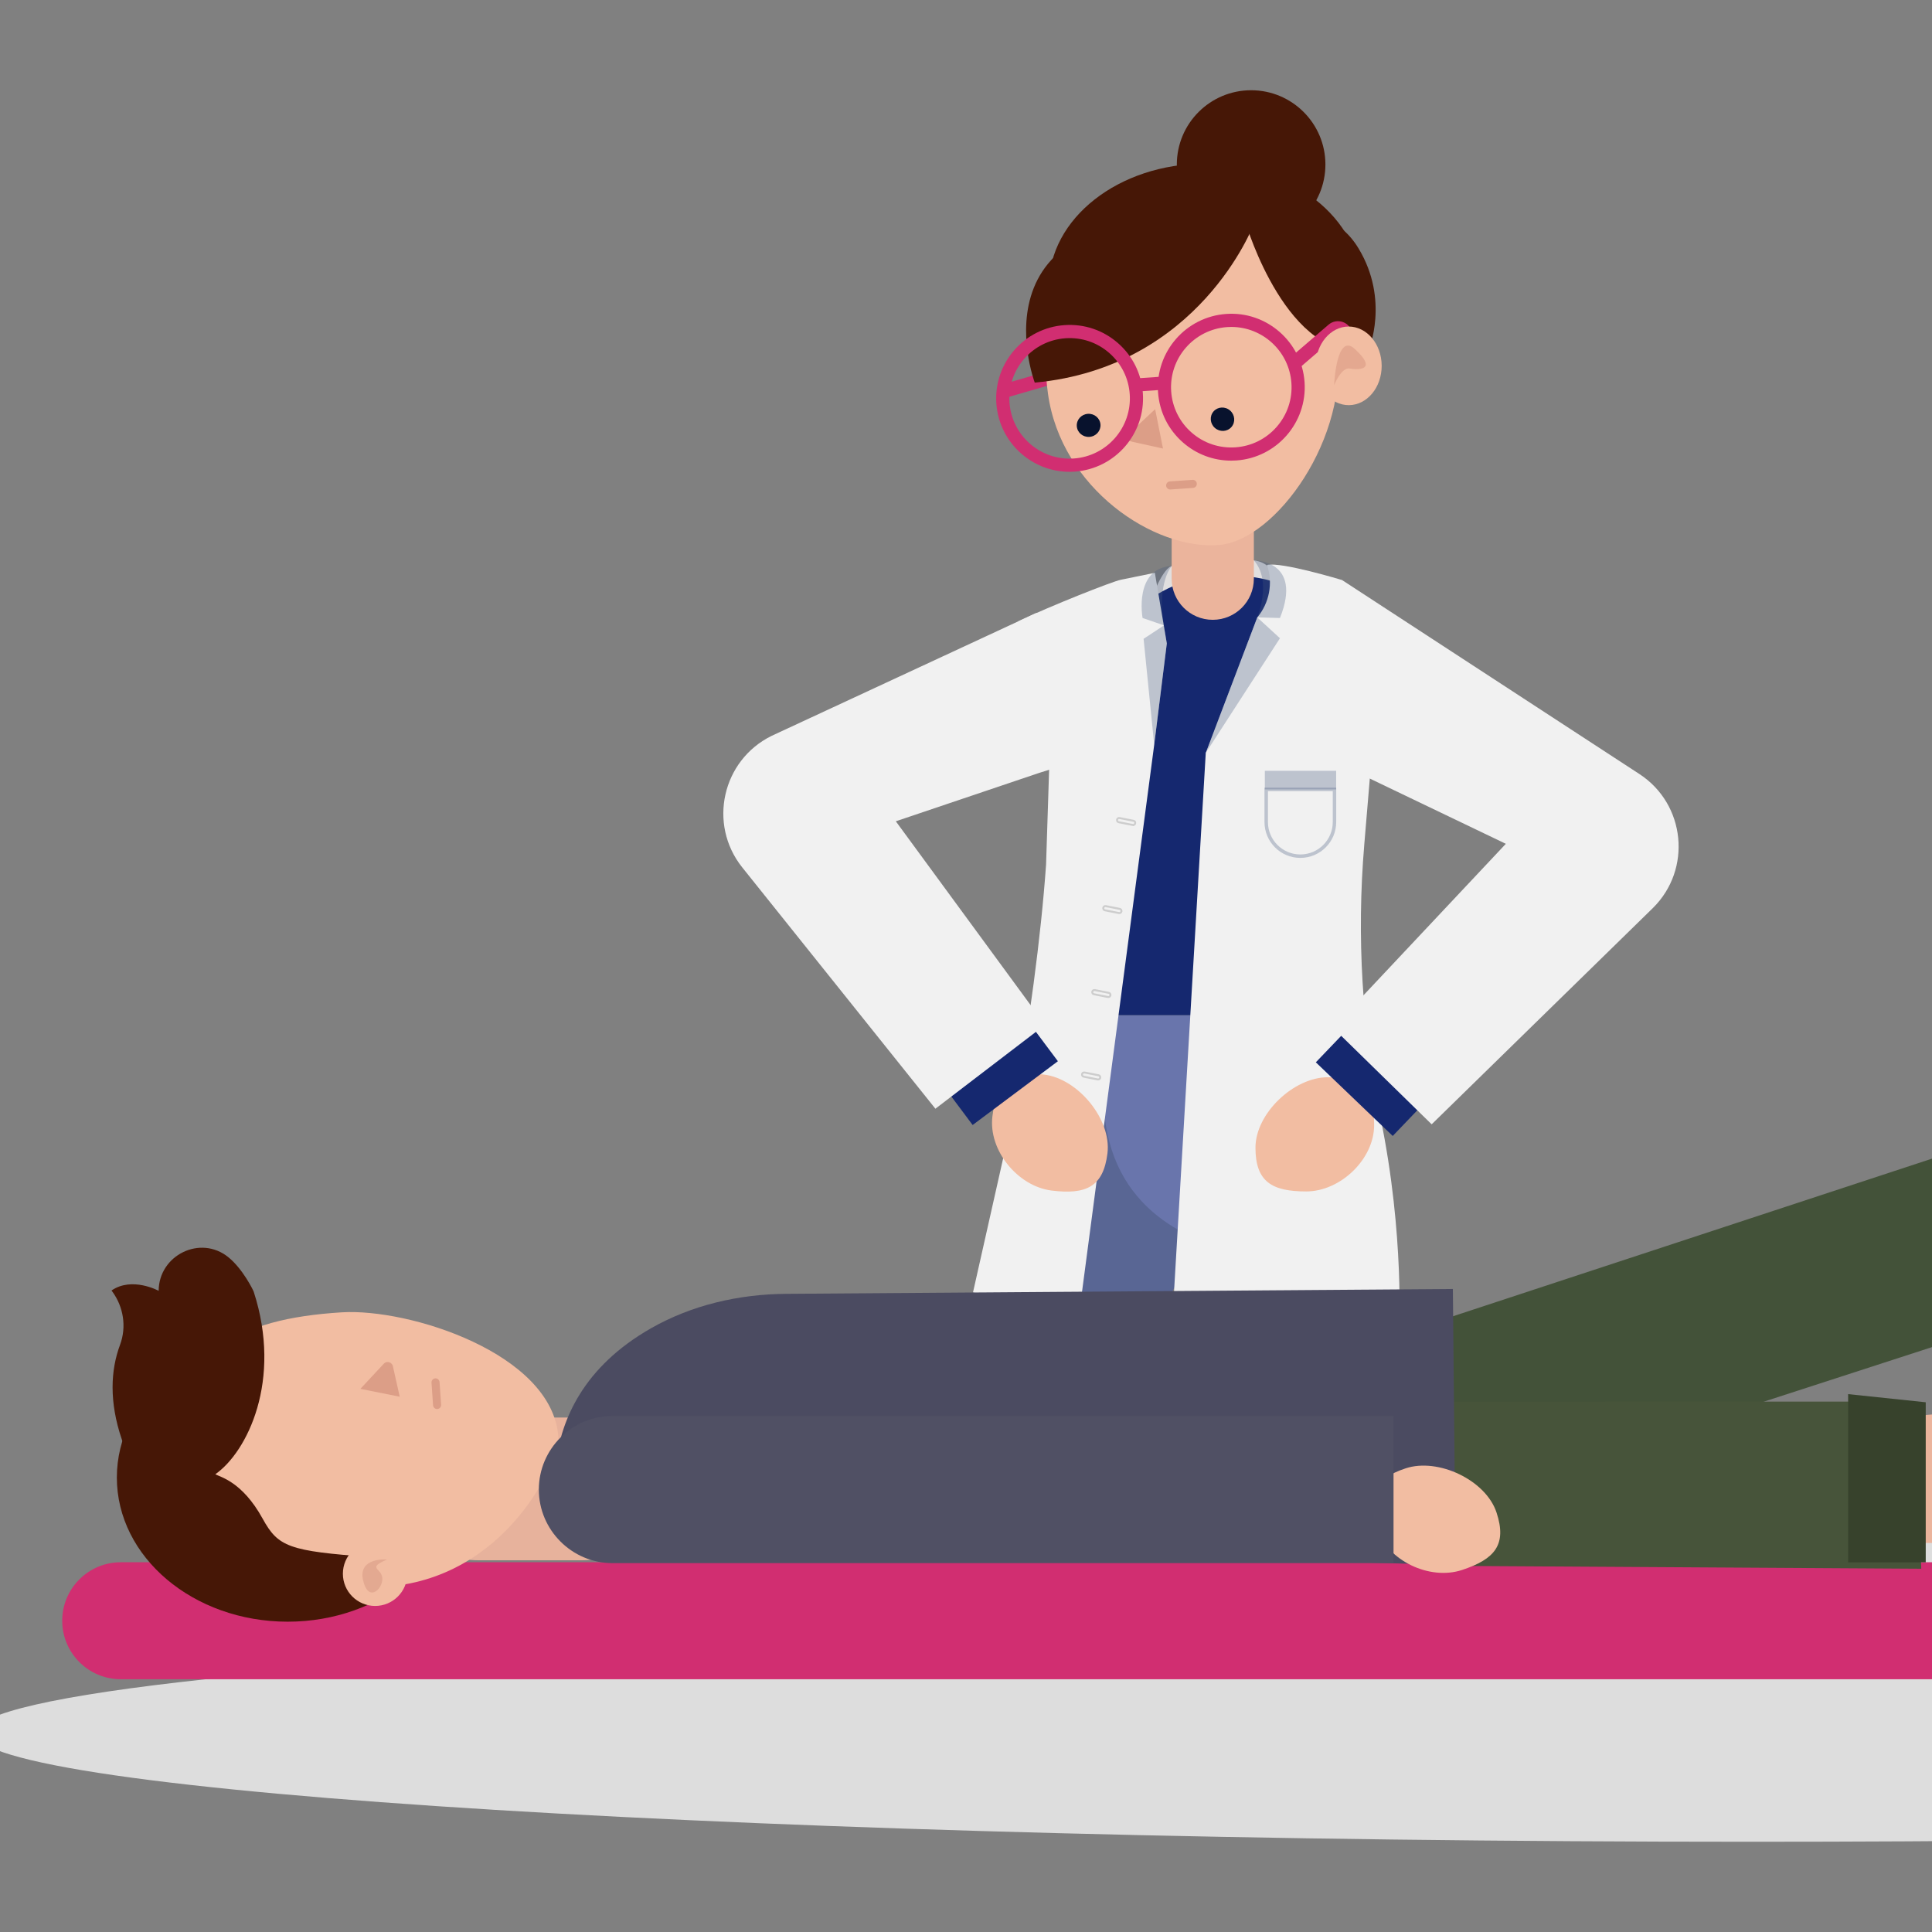 <?xml version="1.0" encoding="UTF-8"?>
<svg id="Layer_1" data-name="Layer 1" xmlns="http://www.w3.org/2000/svg" viewBox="0 0 300 300">
  <rect x="0" y="0" width="300" height="300" fill="#808080" stroke="none"/>
  <defs>
    <style>
      .cls-1 {
        fill: #f1f1f1;
      }

      .cls-2 {
        fill: #461706;
      }

      .cls-3 {
        fill: #08122d;
      }

      .cls-4 {
        fill: #15286f;
      }

      .cls-5 {
        fill: #ddd;
      }

      .cls-6 {
        stroke: #606060;
        stroke-width: .303px;
      }

      .cls-6, .cls-7, .cls-8 {
        fill: none;
        stroke-miterlimit: 10;
      }

      .cls-9 {
        fill: #fff;
      }

      .cls-10 {
        fill: #505064;
      }

      .cls-7 {
        stroke: #d12e71;
        stroke-width: 2.144px;
      }

      .cls-11 {
        opacity: .65;
      }

      .cls-11, .cls-12, .cls-13 {
        isolation: isolate;
      }

      .cls-11, .cls-12, .cls-14 {
        fill: #dc9e87;
      }

      .cls-12 {
        opacity: .66;
      }

      .cls-8 {
        opacity: .3;
        stroke: #43597c;
        stroke-width: .536px;
      }

      .cls-15 {
        fill: #435239;
      }

      .cls-16 {
        opacity: .25;
      }

      .cls-17 {
        fill: #47543a;
      }

      .cls-18 {
        fill: #ebb49c;
      }

      .cls-13 {
        fill: #43597c;
        opacity: .3;
      }

      .cls-19 {
        fill: #4b4b61;
      }

      .cls-20 {
        fill: #37422c;
      }

      .cls-21 {
        fill: #6975ac;
      }

      .cls-22 {
        fill: #d12e71;
      }

      .cls-23 {
        fill: #596694;
      }

      .cls-24 {
        fill: #e1dfdf;
      }

      .cls-25 {
        fill: #e7b29c;
      }

      .cls-26 {
        fill: #f2bda2;
      }
    </style>
  </defs>
  <g id="Objects">
    <g>
      <path class="cls-5" d="M354.15,227.105c3.301-.266,6.691-.506,10.145-.721v58.629c-28.904.632-60.033.974-92.466.974-152.259,0-275.703-7.564-275.703-16.899,0-3.036,13.016-5.882,35.823-8.336,47.397-5.11,137.067-8.564,239.88-8.564,3.643,0,7.261,0,10.878.013-1.847-1.518-2.833-3.099-2.833-4.718,0-1.682,1.05-3.327,3.036-4.895,2.239-1.771,5.654-3.466,10.107-5.047,12.94-4.617,34.596-8.311,61.134-10.436Z"/>
      <g>
        <g>
          <g>
            <g>
              <path class="cls-18" d="M255.856,213.345c-.972.525-26.353,10.031-26.353,10.031l4.703,13.588,26.427-9.868-4.776-13.751Z"/>
              <path class="cls-9" d="M272.632,243.196l-11.249-32.931-11.642,4.019,7.768,22.738c1.896,5.597,8.669,8.361,15.123,6.174h0Z"/>
            </g>
            <path class="cls-23" d="M170.364,247.014c-7.161,0-13.914-3.42-18.168-9.374-4.909-6.872-5.549-15.8-1.666-23.302l25.283-48.856,19.221,9.946-25.283,48.856c-.092.181-.209.404.056.774.262.368.51.331.71.301l72.139-9.448,3.18,20.143-72.137,10.713c-1.117.166-2.229.248-3.333.248Z"/>
          </g>
          <path class="cls-21" d="M206.045,157.63s17.653,23.5,3.255,37.911c0,0-47.35,5.542-36.296-37.911h33.041Z"/>
        </g>
        <g>
          <g>
            <path class="cls-18" d="M271.099,224.933c-.972.525-26.353,10.031-26.353,10.031l4.703,13.588,26.427-9.868-4.776-13.751Z"/>
            <path class="cls-9" d="M287.598,253.97l-10.973-32.116-11.644,4.017,7.577,22.177c1.851,5.459,8.584,8.111,15.04,5.922h0Z"/>
          </g>
          <path class="cls-21" d="M259.136,228.234l-59.316,4.495,12.699-44.954c-2.87-6.567-5.691-13.127-7.285-20.062l-10.704-3.023-17.824,63.099c-2.026,7.171-.382,14.865,4.397,20.583,4.308,5.156,10.649,8.089,17.291,8.087.725,0,1.455-.034,2.186-.105l60.838-7.172-2.282-20.948Z"/>
        </g>
        <g>
          <path class="cls-24" d="M178.741,93.123s1.794-5.065,3.343-5.256l12.572-.858s3.425.251,3.103,3.528l-.139,1.338-18.879,1.247Z"/>
          <path class="cls-4" d="M206.045,157.63h-33.041l-2.755-48.548c0-10.854,8.799-19.652,19.652-19.652h2.002c10.854,0,19.653,8.799,19.653,19.652l-5.511,48.548Z"/>
          <path class="cls-4" d="M177.212,136.938l-2.826-39.921-7.139,14.148c-1.259,2.459-1.219,5.252.107,7.686"/>
          <g>
            <path class="cls-1" d="M211.836,131.228l.867-10.334-4.312-30.825s-9.384-2.851-11.652-2.346l.023.067c.926,2.776.345,5.835-1.533,8.079h0l-7.999,21.048-5.351,90.849,35.352-.863s.901-15.066-2.87-33.355c-2.868-13.91-3.71-28.169-2.523-42.321Z"/>
            <path class="cls-13" d="M194.703,87.012s7.667-.096,4.048,8.951l-3.524-.095,3.524,3.238-11.523,17.81,8.001-21.048c-.001,0,2.333-5.617-.525-8.856Z"/>
            <g>
              <path class="cls-26" d="M213.377,174.697c0,5.308-5.238,10.309-10.546,10.309s-7.883-1.489-7.883-6.796,5.933-10.937,11.24-10.937,7.189,2.116,7.189,7.424Z"/>
              <path class="cls-4" d="M258.339,127.828c-.377-2.529-1.902-4.741-4.133-5.992l-33.243-18.649c-3.654,4.27-7.311,8.54-10.978,12.799l26.826,15.049-32.489,33.92,11.94,11.436,39.872-41.629c1.768-1.843,2.583-4.406,2.206-6.934Z"/>
              <path class="cls-1" d="M187.226,116.916l21.165-26.848,46.173,30.122c7.178,4.683,8.193,14.8,2.088,20.816l-34.344,33.577-15.326-14.992,26.843-28.564-21.125-10.132-25.474-3.978Z"/>
            </g>
            <rect class="cls-13" x="196.404" y="119.687" width="11.074" height="2.89"/>
            <path class="cls-8" d="M207.217,122.579h-10.6v5.067c0,2.927,2.373,5.3,5.3,5.3h0c2.927,0,5.3-2.373,5.3-5.3v-5.067Z"/>
          </g>
          <g>
            <path class="cls-4" d="M165.59,95.972c.082,2.704-.15,5.452-.245,7.919-.11,2.87-.241,5.908-.775,8.828l14.738,3.221,2.923-16.273-16.641-3.694Z"/>
            <g>
              <path class="cls-1" d="M179.327,88.946l-5.288,1.079c-1.355.277-10.98,4.086-15.887,6.438,3.304,1.372,7.36,3.081,7.194,7.428-.18,4.696-.418,9.841-2.392,14.18l-.522,16.209c-.798,11.301-2.659,24.996-5.052,38.425l-6.294,27.981,16.269,4.912,11.87-89.947,1.957-15.738-1.855-10.966Z"/>
              <path class="cls-13" d="M181.946,87.881s-2.337,2.558-1.195,9.225c.144.935.287,1.87.431,2.806-.652,5.246-1.304,10.492-1.957,15.738-.549-5.485-1.099-10.969-1.648-16.454l3.174-2.09-3.333-1.143c.001.001-1.417-7.716,4.528-8.082Z"/>
              <g class="cls-16">
                <path class="cls-6" d="M175.888,128.099l-2.174-.429c-.178-.035-.295-.209-.259-.387h0c.035-.178.209-.295.387-.259l2.174.43c.178.035.295.209.259.387h0c-.035.178-.209.293-.387.258Z"/>
                <path class="cls-6" d="M173.75,141.778l-2.174-.429c-.178-.035-.295-.209-.259-.387h0c.035-.178.209-.295.387-.259l2.174.429c.178.035.295.209.259.387h0c-.035.178-.209.295-.387.259Z"/>
                <path class="cls-6" d="M172.04,154.814l-2.174-.43c-.178-.035-.295-.209-.259-.387h0c.035-.178.209-.295.387-.259l2.174.43c.178.035.295.209.259.387h0c-.035.178-.209.293-.387.259Z"/>
                <path class="cls-6" d="M170.455,167.615l-2.174-.43c-.178-.035-.295-.209-.259-.387h0c.035-.178.209-.295.387-.259l2.174.429c.178.035.295.209.259.387h0c-.035.18-.209.296-.387.261Z"/>
              </g>
            </g>
          </g>
          <g>
            <circle class="cls-2" cx="194.273" cy="25.549" r="11.536"/>
            <ellipse class="cls-2" cx="187.1" cy="44.409" rx="24.222" ry="18.999"/>
            <line class="cls-7" x1="155.973" y1="60.712" x2="171.053" y2="56.336"/>
            <path class="cls-18" d="M188.316,96.244h0c-3.524,0-6.382-2.857-6.382-6.381v-19.485h12.763v19.485c0,3.525-2.857,6.381-6.381,6.381Z"/>
            <path class="cls-26" d="M207.635,53.294c2.011,14.73-9.578,30.566-18.272,31.323-10.138.884-24.632-8.808-26.643-23.538s4.628-27.794,19.358-29.805c14.73-2.013,23.544,7.288,25.556,22.02Z"/>
            <g>
              <g>
                <path class="cls-3" d="M188.438,63.888c-.65.748-.555,1.895.212,2.563.768.669,1.918.605,2.568-.143s.555-1.895-.211-2.564c-.769-.667-1.918-.603-2.569.144Z"/>
                <path class="cls-3" d="M167.204,66.176c.068.988.947,1.733,1.962,1.662,1.016-.07,1.784-.928,1.715-1.916-.068-.988-.947-1.733-1.963-1.662-1.014.07-1.782.927-1.714,1.916Z"/>
              </g>
              <g>
                <path class="cls-14" d="M179.371,63.539l-3.924,3.657c-.845.629-.806,1.07.368,1.401l4.776,1.054-1.221-6.112h0Z"/>
                <path class="cls-14" d="M181.747,76.006l3.51-.243c.347-.024.607-.324.583-.669-.024-.347-.324-.607-.669-.583l-3.51.242c-.347.024-.607.324-.583.669.023.348.323.608.669.584Z"/>
              </g>
            </g>
            <path class="cls-2" d="M194.648,34.898s-8.365,22.132-33.972,24.515c-.001,0-11.708-31.077,33.972-24.515Z"/>
            <path class="cls-2" d="M193.487,34.787s6.468,21.8,19.038,19.568c0,0,3.283-7.743-1.567-15.776-5.7-9.44-17.471-3.792-17.471-3.792Z"/>
            <path class="cls-2" d="M163.567,46.492c.355-.532,2.484-18.991,20.766-18.991s18.459,7.631,18.459,7.631l-8.145-.235-31.08,11.595Z"/>
            <g>
              <g>
                <path class="cls-22" d="M166.083,73.263c-5.934,0-10.954-4.611-11.37-10.618h0c-.433-6.271,4.318-11.727,10.59-12.161,3.047-.211,5.977.775,8.274,2.775,2.297,2.001,3.677,4.776,3.887,7.815.434,6.271-4.316,11.727-10.589,12.161-.264.018-.53.028-.792.028ZM156.753,62.504c.357,5.148,4.833,9.047,9.982,8.691,5.148-.355,9.046-4.833,8.69-9.98-.172-2.494-1.305-4.771-3.19-6.413s-4.287-2.446-6.789-2.278c-5.148.357-9.047,4.835-8.693,9.98h0Z"/>
                <path class="cls-22" d="M191.179,71.528c-2.751,0-5.377-.98-7.471-2.803-2.297-2.001-3.676-4.776-3.887-7.815h0c-.434-6.271,4.317-11.727,10.59-12.161,6.253-.448,11.727,4.317,12.161,10.59.434,6.271-4.317,11.727-10.59,12.161-.269.019-.538.028-.803.028ZM191.201,50.767c-.216,0-.431.008-.65.023-5.148.357-9.047,4.833-8.691,9.98h0c.173,2.494,1.307,4.772,3.19,6.413,1.885,1.642,4.284,2.443,6.79,2.278,2.494-.173,4.771-1.307,6.413-3.19,1.642-1.886,2.45-4.297,2.278-6.789-.34-4.931-4.461-8.715-9.33-8.715Z"/>
                <rect class="cls-22" x="176.329" y="58.617" width="4.407" height="2.045" transform="translate(-3.69 12.461) rotate(-3.957)"/>
              </g>
              <path class="cls-7" d="M200.857,56.502l6.131-5.268c.691-.595,1.766-.219,1.938.677"/>
              <g>
                <path class="cls-26" d="M214.546,56.794c.01,3.371-2.274,6.11-5.101,6.118-2.827.008-5.125-2.718-5.136-6.089s2.274-6.111,5.101-6.118,5.125,2.718,5.136,6.089Z"/>
                <path class="cls-12" d="M207.157,59.811s.338-8.294,3.222-5.623c4.296,3.979-.884,3.032-.884,3.032,0,0-1.074-.315-2.338,2.591Z"/>
              </g>
            </g>
          </g>
          <g>
            <path class="cls-26" d="M162.136,166.863c5.268.644,10.474,6.952,9.83,12.22s-3.381,6.434-8.65,5.789-9.861-6.244-9.216-11.513c.644-5.268,2.768-7.141,8.036-6.497Z"/>
            <path class="cls-4" d="M161.556,116.74c-.566-2.885-1.239-5.745-1.867-8.614-1.479-2.224-2.962-4.445-4.44-6.669l-35.261,14.476c-2.366.971-4.148,2.982-4.829,5.446-.681,2.464-.183,5.107,1.348,7.151l34.524,46.16,13.239-9.903-28.133-37.612,25.418-10.435Z"/>
            <path class="cls-1" d="M161.301,120.036l9.713-3.058c-1.29-8.173,1.385-20.407-10.105-21.796l-41.077,19.074c-7.694,3.777-9.928,13.696-4.599,20.408l30.015,37.497,17.032-13.021-23.178-31.611,22.199-7.493Z"/>
          </g>
        </g>
      </g>
      <g>
        <path class="cls-22" d="M364.295,242.587v18.164H18.756c-5.022,0-9.095-4.073-9.095-9.082,0-2.505,1.012-4.781,2.669-6.426,1.645-1.644,3.909-2.656,6.426-2.656h345.539Z"/>
        <g>
          <g>
            <ellipse class="cls-2" cx="44.675" cy="229.431" rx="26.53" ry="22.385"/>
            <path class="cls-25" d="M101.541,231.195h0c0,6.096-4.988,11.083-11.083,11.083h-16.28c-6.096,0-11.083-4.988-11.083-11.083h0c0-6.096,4.988-11.083,11.083-11.083h16.28c6.096,0,11.083,4.988,11.083,11.083Z"/>
            <path class="cls-26" d="M53.062,203.778c10.444-.653,32.64,6.365,33.636,19.289.271,3.505-8.013,22.327-27.321,23.345-16.238.856-30.616-3.987-31.479-20.224-.86-16.238,8.937-21.396,25.164-22.411Z"/>
            <path class="cls-2" d="M62.275,245.785c-.539-2.229-2.464-3.847-4.751-4.012-12.688-.92-14.326-1.569-16.74-5.954-3.232-5.877-6.718-6.48-7.345-6.905,4.928-3.436,10.431-14.544,5.958-28.335-.071-.219-1.682-3.538-3.952-5.371-4.318-3.49-10.775-.323-10.81,5.229h0s-4.122-2.254-7.319-.047c0,0,.038.047.107.142,1.761,2.381,2.25,5.515,1.217,8.29-1.471,3.947-1.703,8.858.259,14.644,3.729,10.997,9.841,14.037,14.888,17.323,10.243,6.67,18.512,5.798,18.512,5.798l10.005-.672-.03-.13Z"/>
          </g>
          <path class="cls-15" d="M364.96,211.593l-59.448-33.494-80.53,26.498,1.038,28.576,76.895-24.938,48.708,20.251c5.618-5.819,7.558-11.234,13.336-16.893Z"/>
          <g>
            <g>
              <path class="cls-14" d="M55.958,215.662l3.657-3.924c.495-.5,1.336-.192,1.418.517l1.037,4.628-6.112-1.222h0Z"/>
              <path class="cls-14" d="M68.498,218.125l-.243-3.51c-.024-.347-.324-.607-.669-.583-.347.024-.607.323-.583.669l.243,3.51c.024.347.324.607.669.583.347-.024.607-.324.583-.669Z"/>
            </g>
            <g>
              <path class="cls-26" d="M63.249,244.368c0,2.763-2.24,5.003-5.003,5.003s-5.003-2.24-5.003-5.003,2.24-5.003,5.003-5.003,5.003,2.24,5.003,5.003Z"/>
              <path class="cls-11" d="M60.12,242.152s-4.511-.376-3.758,3.157,3.007,1.579,3.007-.15-2.556-1.579.751-3.007Z"/>
            </g>
          </g>
          <g>
            <path class="cls-18" d="M350.09,224.524l14.205.746v15.242c-27.133-.417-71.367-1.012-71.367-1.012l.088-1.961.683-15.963,56.39,2.947Z"/>
            <polygon class="cls-17" points="297.406 217.638 224.463 217.647 225.996 243.154 298.333 243.592 297.406 217.638"/>
            <path class="cls-18" d="M290.66,225.189c0-3.085,4.724-5.586,10.552-5.586s10.552,2.501,10.552,5.586-4.724,5.586-10.552,5.586c-5.827,0-10.552-2.501-10.552-5.586Z"/>
            <polygon class="cls-20" points="286.978 242.6 299.027 242.6 299.027 217.744 286.978 216.479 286.978 242.6"/>
          </g>
          <g>
            <path class="cls-19" d="M87.299,238.886s-7.132-20.646,13.702-32.583c6.387-3.659,13.714-5.344,21.075-5.397l103.525-.753.42,42.89-138.722-4.157Z"/>
            <g>
              <path class="cls-26" d="M213.779,237.31c1.667,5.04,8.211,8.142,13.25,6.474,5.039-1.667,7.015-3.89,5.348-8.929-1.667-5.04-9.068-8.519-14.106-6.852-5.04,1.668-6.159,4.268-4.492,9.307Z"/>
              <path class="cls-10" d="M95.096,219.87c-6.284,0-11.426,5.142-11.426,11.426s5.142,11.426,11.426,11.426h121.291v-22.852h-121.291Z"/>
            </g>
          </g>
        </g>
      </g>
    </g>
  </g>
</svg>